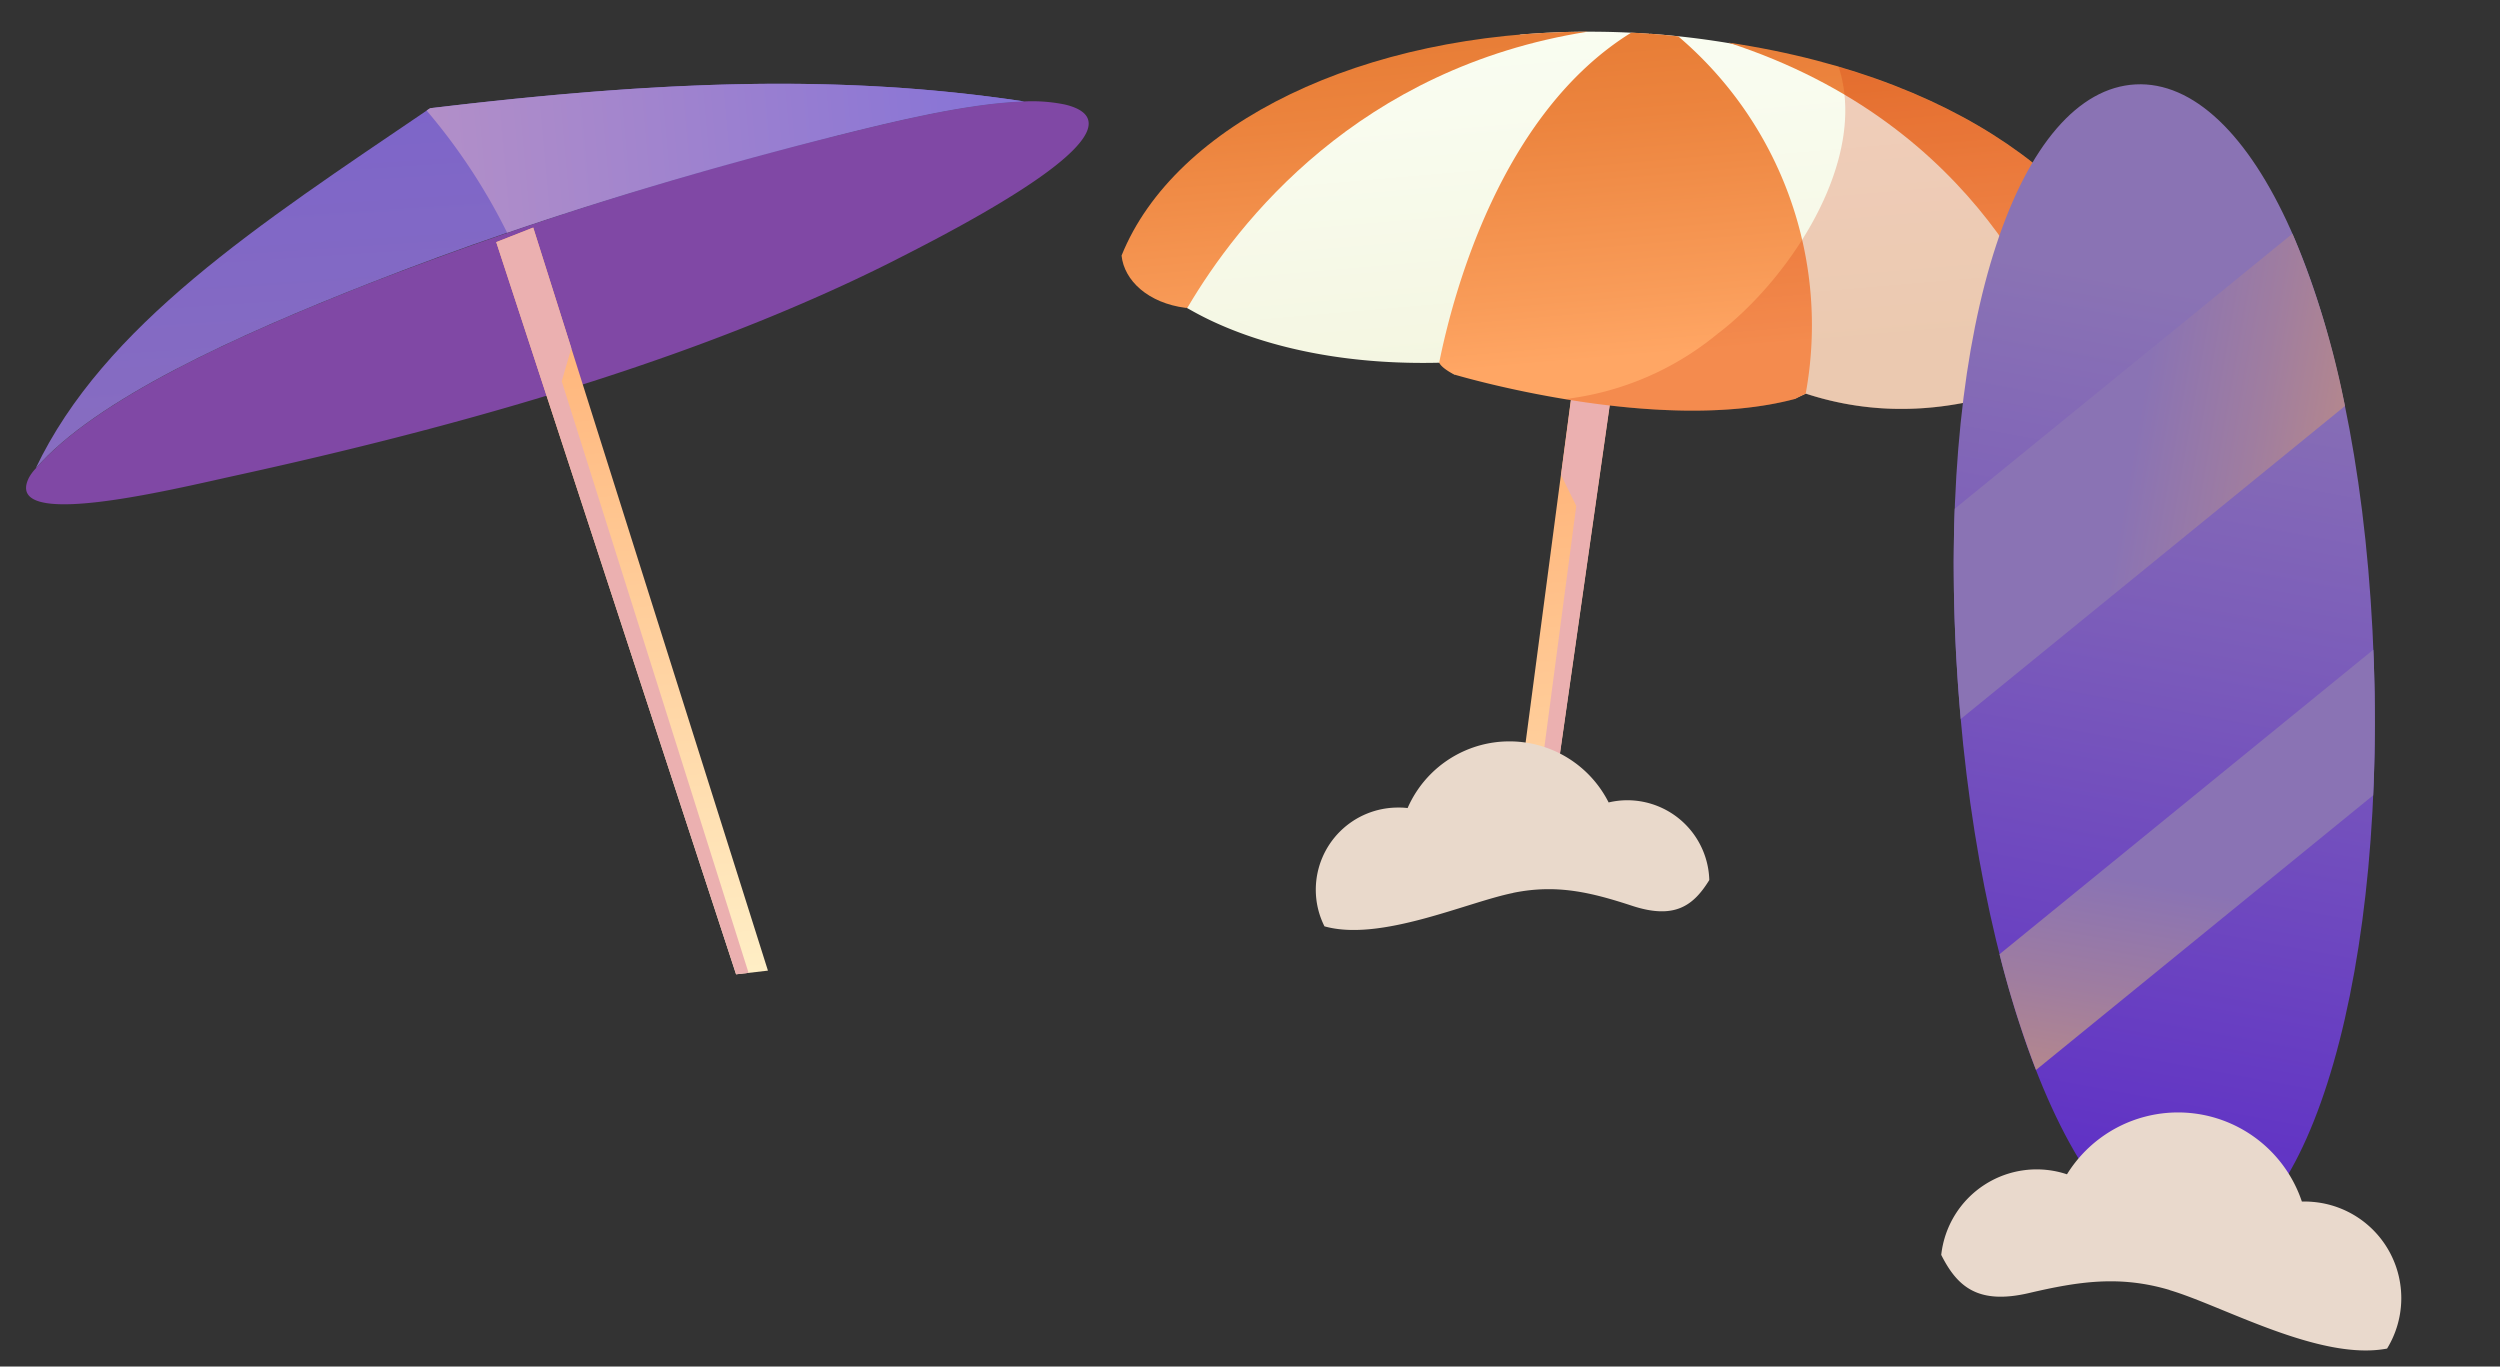 <svg xmlns="http://www.w3.org/2000/svg" xmlns:xlink="http://www.w3.org/1999/xlink" width="310.674" height="169.819" viewBox="0 0 310.674 169.819">
  <rect x="0" y="0" width="310.674" height="169.819" fill="#333333" stroke="none"/>
  <defs>
    <linearGradient id="linear-gradient" x1="-1.497" y1="-0.092" x2="-1.497" y2="1.841" gradientUnits="objectBoundingBox">
      <stop offset="0" stop-color="#ffa769"/>
      <stop offset="0.41" stop-color="#ffc792"/>
      <stop offset="0.97" stop-color="#fff1c9"/>
    </linearGradient>
    <linearGradient id="linear-gradient-2" x1="0.148" y1="-0.463" x2="0.148" y2="0.979" gradientUnits="objectBoundingBox">
      <stop offset="0" stop-color="#fbfff5"/>
      <stop offset="0.46" stop-color="#f9fcef"/>
      <stop offset="1" stop-color="#f4f6e1"/>
    </linearGradient>
    <linearGradient id="linear-gradient-3" x1="0.074" y1="-0.415" x2="0.074" y2="0.795" xlink:href="#linear-gradient-2"/>
    <linearGradient id="linear-gradient-4" x1="0.139" y1="-0.765" x2="0.139" y2="1.296" gradientUnits="objectBoundingBox">
      <stop offset="0" stop-color="#e17129"/>
      <stop offset="0.24" stop-color="#e3762e"/>
      <stop offset="0.54" stop-color="#ec843e"/>
      <stop offset="0.88" stop-color="#f99c59"/>
      <stop offset="1" stop-color="#ffa664"/>
    </linearGradient>
    <linearGradient id="linear-gradient-5" x1="0.076" y1="-0.591" x2="0.076" y2="0.807" xlink:href="#linear-gradient-4"/>
    <linearGradient id="linear-gradient-6" x1="0.119" y1="-0.505" x2="0.119" y2="0.801" xlink:href="#linear-gradient-4"/>
    <linearGradient id="linear-gradient-7" x1="0.793" y1="0.187" x2="0.793" y2="1.4" gradientUnits="objectBoundingBox">
      <stop offset="0" stop-color="#8a73b4"/>
      <stop offset="0.24" stop-color="#7b5cba"/>
      <stop offset="0.72" stop-color="#5724c9"/>
      <stop offset="1" stop-color="#4102d3"/>
    </linearGradient>
    <linearGradient id="linear-gradient-8" x1="0.45" y1="0.888" x2="1.545" y2="0.888" gradientUnits="objectBoundingBox">
      <stop offset="0" stop-color="#8a73b4"/>
      <stop offset="0.29" stop-color="#9f7da0"/>
      <stop offset="0.9" stop-color="#d8996d"/>
      <stop offset="1" stop-color="#e29e65"/>
    </linearGradient>
    <linearGradient id="linear-gradient-9" x1="0.781" y1="0.566" x2="0.781" y2="1.417" xlink:href="#linear-gradient-8"/>
    <linearGradient id="linear-gradient-10" x1="-14.294" y1="1.92" x2="-14.398" y2="3.319" gradientUnits="objectBoundingBox">
      <stop offset="0" stop-color="#e9d9cc"/>
      <stop offset="1" stop-color="#dbc1d1"/>
    </linearGradient>
    <linearGradient id="linear-gradient-11" x1="0.5" y1="-0.054" x2="0.5" y2="1.079" xlink:href="#linear-gradient"/>
    <linearGradient id="linear-gradient-12" x1="0.506" y1="-1.009" x2="0.316" y2="2.153" gradientUnits="objectBoundingBox">
      <stop offset="0" stop-color="#735dd2"/>
      <stop offset="1" stop-color="#9376b6"/>
    </linearGradient>
    <linearGradient id="linear-gradient-13" y1="0.501" x2="1" y2="0.501" gradientUnits="objectBoundingBox">
      <stop offset="0" stop-color="#b28fc8"/>
      <stop offset="1" stop-color="#8572d7"/>
    </linearGradient>
  </defs>
  <g id="Asset_10" data-name="Asset 10" transform="translate(-0.51 17.879) rotate(-5)" style="mix-blend-mode: normal;isolation: isolate">
    <g id="Layer_2" data-name="Layer 2" transform="translate(0.003 -0.004)">
      <g id="Foreground">
        <g id="Group_66865" data-name="Group 66865">
          <g id="Group_66831" data-name="Group 66831" transform="translate(138.141 2.978)">
            <path id="Path_327015" data-name="Path 327015" d="M118.041,82.18,130.65,28.123l-4.735-1.4L122.5,42.071,113.88,80.9c1.4.383,2.79.813,4.161,1.275Z" transform="translate(-70.488 12.904)" fill="url(#linear-gradient)"/>
            <path id="Path_327016" data-name="Path 327016" d="M115.32,81.558c.622.191,1.243.4,1.881.622l12.61-54.057-4.735-1.4-3.411,15.351,1.546,3.985-7.891,35.5Z" transform="translate(-69.632 12.904)" fill="#ebb0b0" style="mix-blend-mode: multiply;isolation: isolate"/>
            <path id="Path_327017" data-name="Path 327017" d="M151.548,3.161A103.425,103.425,0,0,0,135.671,1.87c-12.147,2.965-33.987,10.824-44.3,30.225,1,.59,10.681,8.258,30.671,9.517l1.754,1.642c1.594-9.278,7.349-29.651,27.77-40.076h0Z" transform="translate(-83.862 -1.86)" fill="url(#linear-gradient-2)"/>
            <path id="Path_327018" data-name="Path 327018" d="M129.226,2.69A103.307,103.307,0,0,1,144.721,6.4c10.617,6.6,28.917,20.867,32.7,42.515-1.514-.558-16.005,7.205-32.839,0l-1.451.51c1.371-9.31,2.248-30.464-13.917-46.74h0Z" transform="translate(-61.38 -1.373)" fill="url(#linear-gradient-3)"/>
            <path id="Path_327019" data-name="Path 327019" d="M146.838,2.24c-27.9-2.407-52.16,6.9-60.178,22.668.048,3.124,2.774,6.169,7.381,7.174h.207c7.205-10.123,23.8-27.849,52.574-29.842Z" transform="translate(-86.66 -1.864)" fill="url(#linear-gradient-4)"/>
            <path id="Path_327020" data-name="Path 327020" d="M135.2,3.89c30.607,12.96,37.159,38.466,38.849,44.492.59.223,8.847.191,10.123-3.922-2.152-16.244-18.635-33.285-48.987-40.57Z" transform="translate(-57.833 -0.66)" fill="url(#linear-gradient-5)"/>
            <path id="Path_327021" data-name="Path 327021" d="M137.923,2.486C120.9,11.078,113.039,32.934,110.6,41.239c.175.558,1.132,1.275,1.738,1.642,0,0,24.565,9.772,41.957,6.7,0,0,.478-.207,1.339-.526A47.1,47.1,0,0,0,143.726,3.442c-1.2-.239-2.391-.462-3.6-.654-.733-.112-1.467-.223-2.2-.319Z" transform="translate(-72.437 -1.503)" fill="url(#linear-gradient-6)"/>
            <path id="Path_327022" data-name="Path 327022" d="M121.863,75.492c5.484-.622,9.628.781,14.586,2.9,5.117,2.184,7.588.638,9.82-2.359a10.2,10.2,0,0,0-9.214-10.76,10.1,10.1,0,0,0-2.407.064A13.806,13.806,0,0,0,109.7,63.855a7.939,7.939,0,0,0-1.1-.159,10.212,10.212,0,0,0-11.143,9.2,10.1,10.1,0,0,0,.67,4.7c6.759,2.551,17.854-1.435,23.7-2.088Z" transform="translate(-80.273 30.686)" fill="#e9d9cb"/>
            <path id="Path_327023" data-name="Path 327023" d="M157.61,6.54c2.758,11.972-8.5,25.857-17.982,31.8A36.536,36.536,0,0,1,120.1,44.7c8.465,2.184,19.5,4.065,28.567,2.471,0,0,.478-.207,1.339-.526,16.834,7.205,31.324-.558,32.839,0-.128-.7-.3-1.371-.446-2.056.271.909.478,1.658.638,2.232.59.223,8.847.191,10.123-3.922-1.8-13.646-13.773-27.833-35.533-36.346Z" transform="translate(-66.793 0.915)" fill="#cf2d00" opacity="0.22" style="mix-blend-mode: multiply;isolation: isolate"/>
          </g>
          <g id="Group_66832" data-name="Group 66832" transform="matrix(0.966, 0.259, -0.259, 0.966, 251.643, 11.802)">
            <path id="Path_327024" data-name="Path 327024" d="M55.239,62.022c9.342,40.6,5.611,76.119-8.337,79.339-13.949,3.2-32.823-27.116-42.164-67.718S.513,3.5,14.446.282C28.394-2.922,45.9,21.42,55.239,62.022Z" transform="translate(0 0)" fill="url(#linear-gradient-7)"/>
            <path id="Path_327025" data-name="Path 327025" d="M35.374,0A108.359,108.359,0,0,1,45.528,19.958L5.277,66.555c-.717-2.646-1.387-5.324-2.025-8.066Q1.148,49.306,0,40.953L35.374.016Z" transform="translate(1.485 15.155)" fill="url(#linear-gradient-8)"/>
            <path id="Path_327026" data-name="Path 327026" d="M39.168,0c1.339,6.105,2.375,12.068,3.124,17.822L6.966,58.712A125.282,125.282,0,0,1,0,45.337L39.152.016Z" transform="translate(16.582 64.318)" fill="url(#linear-gradient-9)"/>
            <path id="Path_327027" data-name="Path 327027" d="M28.732,22.153c-6.44-.733-11.3.909-17.153,3.411-6.01,2.567-8.927.749-11.557-2.774A11.926,11.926,0,0,1,13.667,10.213,16.23,16.23,0,0,1,43,8.476a10.935,10.935,0,0,1,1.291-.191A12,12,0,0,1,56.6,24.624c-7.939,3.013-20.979-1.674-27.865-2.455Z" transform="translate(15.923 124.915)" fill="url(#linear-gradient-10)"/>
          </g>
          <g id="Group_66835" data-name="Group 66835">
            <g id="Group_66833" data-name="Group 66833">
              <path id="Path_327028" data-name="Path 327028" d="M110.216,21.9c-3.89,1.562-7.923,3.029-12.068,4.4C76.468,33.51,51.568,38.2,26.142,41.48,17.788,42.564-3.477,45.848.492,39.488a5.546,5.546,0,0,1,.829-.956c.032-.016.064-.064.1-.08,8.082-7.875,26.4-14.315,43.408-19.337A480.88,480.88,0,0,1,104.477,5.868c6.345-1,16.244-2.567,23.29-2.152a20.339,20.339,0,0,1,5.021.829c11.015,3.714-14.427,14.076-22.557,17.344Z" transform="translate(-0.003 2.173)" fill="#8048a5"/>
              <path id="Path_327029" data-name="Path 327029" d="M63.935,104.681,46.336,25.5,42.925,10.15l-4.735,1.4,21.76,93.24c1.339-.048,2.662-.08,3.985-.112Z" transform="translate(22.684 6.037)" fill="url(#linear-gradient-11)"/>
              <path id="Path_327030" data-name="Path 327030" d="M61.512,104.745,44.79,29.487,46.336,25.5,42.925,10.15l-4.735,1.4,21.76,93.24Z" transform="translate(22.684 6.037)" fill="#ebb0b0" style="mix-blend-mode: multiply;isolation: isolate"/>
              <path id="Path_327031" data-name="Path 327031" d="M127.23,5.885c-7.062-.414-16.961,1.148-23.306,2.152-14.379,2.311-28.551,5.133-42.117,8.5q-8.967,2.224-17.535,4.75C27.263,26.305,8.962,32.746.88,40.621c10-17.025,30.288-27.8,52.287-40.076.143-.1.3-.159.462-.255C82.372-.635,104.8.465,127.23,5.885Z" transform="translate(0.517 0.004)" fill="url(#linear-gradient-12)"/>
              <path id="Path_327032" data-name="Path 327032" d="M107.743,5.885c-7.062-.414-16.961,1.148-23.306,2.152-14.379,2.311-28.551,5.133-42.117,8.5A74.12,74.12,0,0,0,33.68.544c.143-.1.3-.159.462-.255C62.884-.635,85.314.465,107.743,5.885Z" transform="translate(20.005 0.004)" fill="url(#linear-gradient-13)"/>
            </g>
          </g>
        </g>
      </g>
    </g>
  </g>
</svg>
